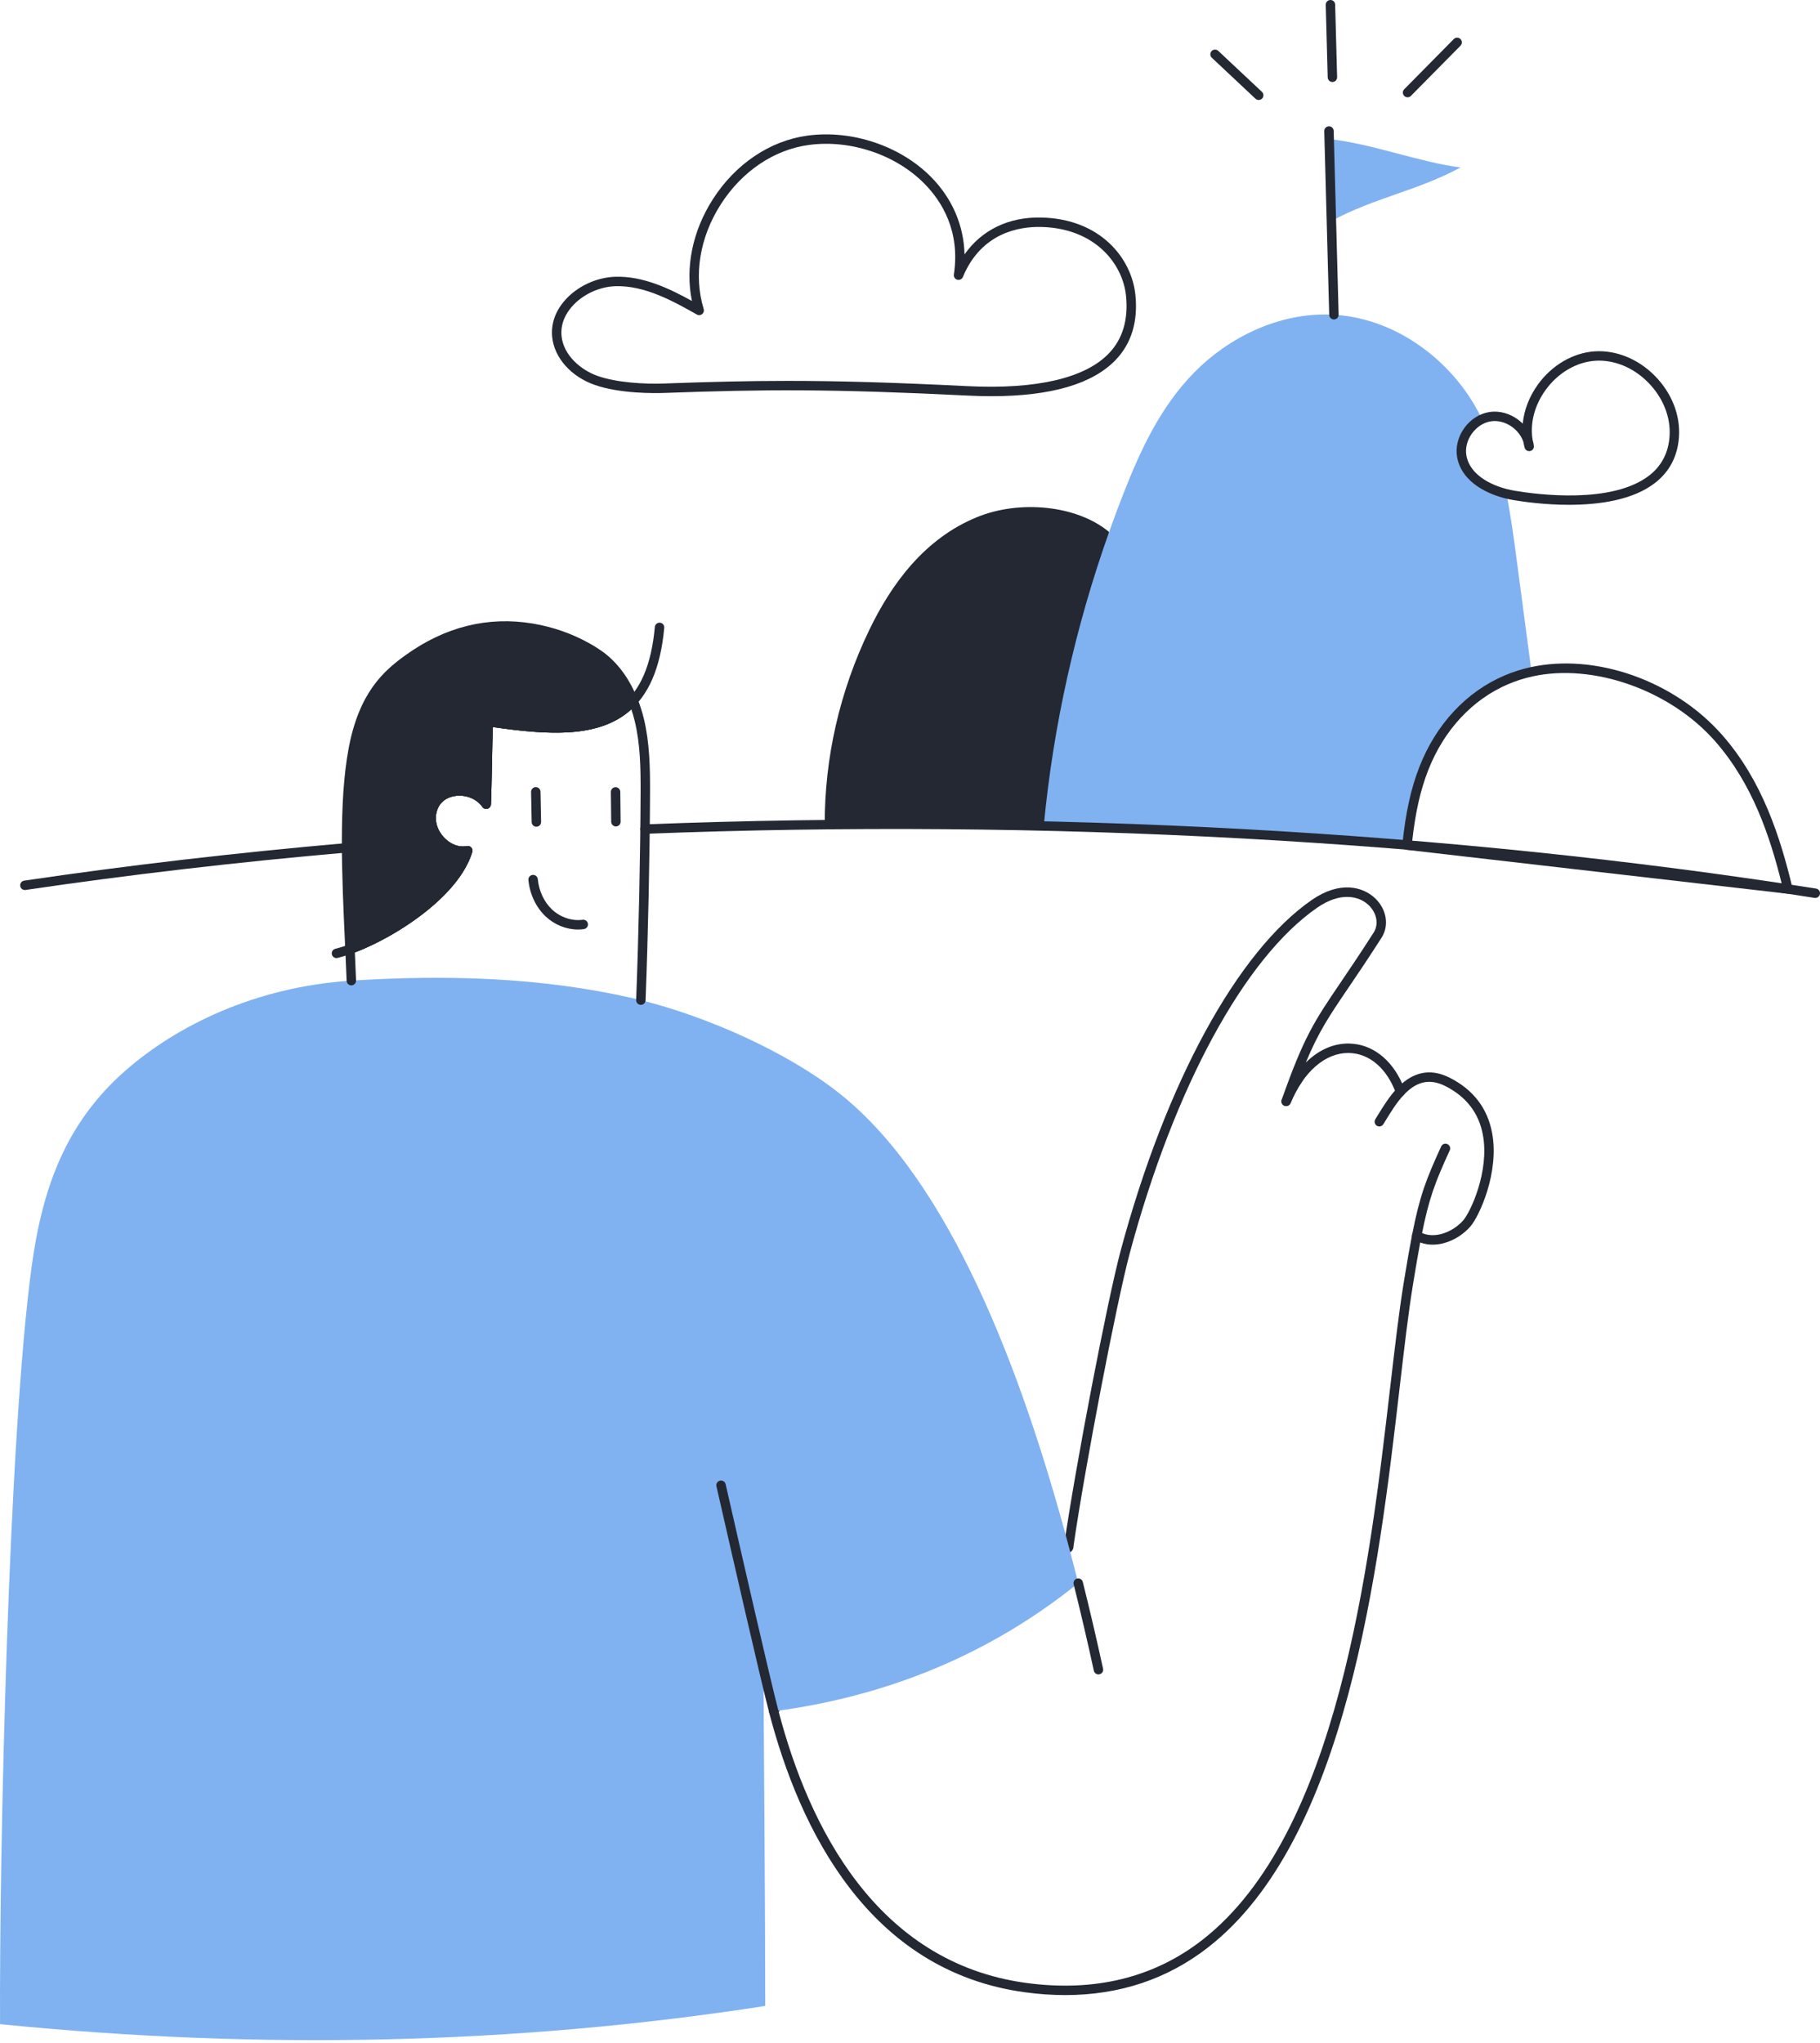<svg width="630" height="707" viewBox="0 0 630 707" fill="none" xmlns="http://www.w3.org/2000/svg">
<path d="M371.313 286.111L383.919 184.125C372.752 174.834 353.011 172.966 338.279 178.954C320.015 186.368 308.537 202.169 300.87 218.1C290.624 239.383 285.42 262.378 285.485 285.373L285.749 285.41C314.362 285.094 342.911 285.33 371.313 286.111Z" fill="#232833"/>
<path d="M521.435 170.91V170.909C514.302 169.126 507.231 164.973 505.991 157.926C505.077 152.729 508.296 147.253 513.028 145.079L513.025 145.068C512.185 143.363 511.28 141.683 510.301 140.019C500.634 123.639 482.231 109.731 460.704 108.891C442.448 108.173 425.049 116.999 413.351 128.941C401.662 140.892 394.834 155.697 389.034 170.437C387.248 174.981 385.543 179.541 383.92 184.125C372.165 217.23 364.573 251.393 361.299 285.858C403.632 286.828 445.648 289.021 487.055 292.421C487.986 283.43 489.519 274.504 492.869 265.967C497.845 253.266 507.365 241.291 521.436 235.296C524.259 234.089 527.171 233.175 530.14 232.522C528.402 219.438 526.665 206.346 524.936 193.253C523.957 185.822 522.945 178.309 521.436 170.91H521.435Z" fill="#80B2F1"/>
<path d="M368.755 690.526C364.257 690.526 359.637 690.208 354.895 689.571C300.562 682.262 276.696 632.869 266.242 592.72C266.132 592.295 266.196 591.845 266.422 591.469C270.264 585.079 273.026 579.865 275.247 575.677C283.357 560.378 285.854 555.669 312.836 543.788C312.87 543.729 312.907 543.671 312.947 543.613C314.455 541.478 321.126 540.51 341.778 538.498C351.964 537.506 365.776 536.161 368.356 534.753C372.214 507.835 383.352 449.846 387.944 432.795C403.588 374.678 428.313 329.327 454.085 311.483C463.751 304.796 471.773 306.83 476.057 310.962C480.015 314.781 480.914 320.362 478.242 324.537C473.532 331.894 469.776 337.432 466.758 341.882C460.073 351.738 456.469 357.051 452.018 367.749C456.44 363.397 461.64 361.048 467.096 361.19C474.85 361.373 481.541 366.479 485.356 374.987C490.367 370.675 495.911 370.017 501.866 373.04C509.952 377.142 514.871 383.541 516.486 392.057C519.084 405.755 512.027 421.081 508.906 424.595C504.832 429.182 497.8 432.293 491.61 430.048C490.894 433.879 490.101 438.485 489.099 444.632C487.485 454.545 486.079 466.633 484.452 480.629C477.231 542.742 466.319 636.606 418.136 674.057C404.045 685.011 387.48 690.525 368.755 690.526H368.755ZM269.573 592.56C279.864 631.621 303.087 679.309 355.33 686.337C378.918 689.506 399.375 684.508 416.134 671.481C463.236 634.868 474.054 541.823 481.212 480.252C482.843 466.216 484.253 454.094 485.879 444.107C487.057 436.879 487.948 431.766 488.768 427.532C488.937 426.652 489.79 426.073 490.669 426.238L491.151 426.328C491.31 426.357 491.465 426.412 491.608 426.486C496.594 429.102 502.986 426.347 506.467 422.426C508.942 419.64 515.696 405.392 513.282 392.664C511.865 385.194 507.528 379.57 500.39 375.948C495.012 373.218 490.42 374.173 485.938 378.946C485.55 379.36 484.977 379.542 484.42 379.428C483.865 379.314 483.408 378.92 483.215 378.388C480.104 369.827 474.05 364.617 467.02 364.451C466.905 364.449 466.79 364.447 466.674 364.447C458.709 364.447 451.265 370.915 446.707 381.828C446.367 382.643 445.441 383.037 444.616 382.722C443.793 382.405 443.37 381.491 443.663 380.659C451.35 358.787 455.071 353.302 464.059 340.051C467.066 335.617 470.809 330.099 475.494 322.779C477.317 319.93 476.617 316.037 473.793 313.311C470.439 310.076 463.988 308.602 455.944 314.167C430.787 331.585 406.546 376.248 391.096 433.643C386.527 450.611 375.435 508.372 371.588 535.21C371.613 535.68 371.478 536.147 371.193 536.559C369.684 538.735 362.949 539.715 342.095 541.746C331.983 542.732 318.263 544.068 315.748 545.453C315.612 545.896 315.291 546.275 314.842 546.472C288.245 558.123 286.103 562.166 278.13 577.207C275.961 581.301 273.276 586.365 269.573 592.56V592.56ZM315.771 544.582C315.771 544.582 315.771 544.587 315.772 544.588C315.772 544.587 315.771 544.584 315.771 544.582Z" fill="#232833"/>
<path d="M208.741 227.704C213.488 231.562 216.914 236.816 219.182 242.542C208.512 254.419 189.922 252.845 169.031 249.769C168.746 255.349 168.582 272.765 168.305 278.344C164.047 272.202 153.353 272.088 150.188 278.858C146.386 286.983 154.601 295.98 161.91 294.431C157.464 309.089 136.125 323.152 121.148 328.528C120.055 304.701 118.693 278.369 122.29 259.289C125.757 240.87 133.58 233.651 141.353 228.071C172.514 205.679 201.97 222.222 208.741 227.704Z" fill="#232833"/>
<path d="M121.148 330.159C120.829 330.159 120.512 330.066 120.24 329.884C119.81 329.595 119.542 329.119 119.518 328.603L119.412 326.298C118.361 303.491 117.17 277.641 120.686 258.987C124.319 239.687 132.768 232.225 140.402 226.746C154.097 216.905 168.921 213.23 184.461 215.826C199.401 218.322 208.75 225.613 209.766 226.436L209.769 226.439C214.456 230.248 218.132 235.464 220.698 241.943C220.925 242.518 220.808 243.173 220.394 243.634C209.473 255.791 190.69 254.53 170.584 251.644C170.475 254.771 170.381 259.597 170.291 264.292C170.178 270.129 170.071 275.644 169.933 278.426C169.899 279.123 169.424 279.721 168.752 279.913C168.08 280.103 167.361 279.848 166.963 279.274C165.136 276.638 161.671 275.134 158.135 275.426C155.129 275.68 152.77 277.183 151.664 279.549C150.221 282.634 150.748 286.224 153.075 289.153C155.338 292.005 158.674 293.451 161.57 292.835C162.135 292.715 162.721 292.902 163.111 293.328C163.501 293.753 163.638 294.352 163.47 294.905C158.736 310.513 136.193 324.861 121.698 330.065C121.519 330.128 121.332 330.16 121.146 330.16L121.148 330.159ZM175.115 218.375C165.054 218.375 153.71 221.201 142.305 229.397C134.858 234.742 127.303 241.476 123.893 259.592C120.446 277.871 121.628 303.519 122.671 326.148L122.674 326.217C142.646 318.466 155.503 304.938 159.485 296.207C156.196 295.965 152.879 294.154 150.52 291.183C147.407 287.263 146.73 282.398 148.71 278.168C150.3 274.767 153.721 272.526 157.861 272.176C161.097 271.9 164.311 272.802 166.806 274.571C166.886 271.658 166.959 267.902 167.029 264.229C167.14 258.481 167.255 252.536 167.401 249.687C167.425 249.229 167.64 248.8 167.996 248.509C168.352 248.219 168.813 248.089 169.268 248.157C189.428 251.125 206.988 252.711 217.275 242.192C214.944 236.682 211.73 232.238 207.711 228.971C202.606 224.84 190.328 218.375 175.115 218.375Z" fill="#232833"/>
<path d="M264.271 577.749C264.295 583.052 264.336 588.411 264.369 593.819C264.459 607.605 264.556 621.611 264.646 635.348C264.777 655.978 264.883 676.004 264.891 693.77V694.292C178.562 707.654 90.252 709.628 0.016 700.59C-0.253 641.14 2.912 497.082 10.987 438.178C14.699 411.063 22.791 388.664 43.355 370.603C60.983 355.137 88.22 341.555 121.616 339.418C154.27 337.322 187.242 338.211 219.006 345.487C219.944 345.699 220.882 345.928 221.837 346.164C244.645 351.833 272.387 364.029 290.586 378.451C328.673 408.624 353.683 474.225 369.94 535.193C371.082 539.467 372.184 543.725 373.236 547.943C342.057 573.114 306.159 587.273 267.819 592.31C267.012 589.219 265.756 584.03 264.271 577.749Z" fill="#80B2F1"/>
<path d="M460.1 48.135L460.866 76.498C475.762 68.414 490.665 66.04 505.568 57.956C491.424 56.17 474.799 49.693 460.1 48.135Z" fill="#80B2F1"/>
<path d="M213.2 286.047C212.307 286.047 211.579 285.329 211.569 284.434L211.453 274.111C211.443 273.21 212.165 272.471 213.066 272.461H213.085C213.977 272.461 214.706 273.18 214.715 274.075L214.831 284.398C214.842 285.298 214.119 286.037 213.218 286.047H213.2Z" fill="#232833"/>
<path d="M185.669 286.14C184.782 286.14 184.055 285.43 184.038 284.539L183.836 274.096C183.82 273.195 184.537 272.451 185.437 272.434C186.351 272.421 187.082 273.134 187.099 274.036L187.301 284.479C187.318 285.379 186.601 286.124 185.7 286.14H185.669Z" fill="#232833"/>
<path d="M200.051 321.72C196.014 321.72 191.942 320.088 188.837 317.156C185.537 314.04 183.376 309.462 182.91 304.596C182.824 303.699 183.482 302.903 184.378 302.816C185.275 302.737 186.072 303.388 186.158 304.285C186.55 308.376 188.343 312.202 191.078 314.784C193.956 317.501 198.011 318.863 201.663 318.344C202.555 318.217 203.381 318.836 203.509 319.727C203.637 320.619 203.017 321.445 202.125 321.573C201.438 321.672 200.746 321.72 200.052 321.72H200.051Z" fill="#232833"/>
<path d="M8.61 308.051C7.815 308.051 7.118 307.468 6.998 306.657C6.867 305.766 7.483 304.937 8.374 304.805C44.275 299.506 81.776 295.135 119.834 291.815C120.733 291.73 121.522 292.401 121.601 293.298C121.679 294.196 121.015 294.987 120.117 295.065C82.123 298.379 44.687 302.743 8.85 308.032C8.769 308.044 8.689 308.049 8.61 308.049V308.051Z" fill="#232833"/>
<path d="M618.883 309.331C618.821 309.331 618.759 309.327 618.697 309.32L486.859 294.132C485.971 294.029 485.331 293.232 485.423 292.344C486.57 281.215 488.398 272.896 491.352 265.371C497.123 250.64 507.581 239.426 520.798 233.795C523.632 232.583 526.658 231.618 529.79 230.928C552.272 225.979 579.502 235.568 596.01 254.242C610.132 270.216 616.3 290.035 620.47 307.317C620.595 307.835 620.459 308.381 620.106 308.78C619.795 309.132 619.348 309.331 618.883 309.331ZM488.841 291.075L616.74 305.81C612.671 289.474 606.607 271.153 593.564 256.403C578.055 238.859 551.527 229.488 530.49 234.115C527.556 234.76 524.726 235.661 522.078 236.795C509.671 242.081 499.838 252.652 494.389 266.561C491.689 273.439 489.963 281.052 488.841 291.075Z" fill="#232833"/>
<path d="M461.74 110.571C460.859 110.571 460.134 109.869 460.11 108.984C459.816 98.175 459.523 87.358 459.237 76.541L458.397 45.389C458.373 44.489 459.084 43.74 459.984 43.715C460.883 43.687 461.635 44.402 461.659 45.303L462.499 76.454C462.785 87.27 463.079 98.088 463.371 108.895C463.396 109.796 462.686 110.547 461.785 110.571C461.769 110.571 461.755 110.571 461.74 110.571Z" fill="#232833"/>
<path d="M343.188 137.128C340.502 137.128 337.713 137.056 334.819 136.912C287.817 134.576 264.52 134.741 230.096 135.998C226.612 136.122 214.561 136.299 205.79 133.196C197.619 130.306 191.869 123.818 191.141 116.666C190.683 112.161 192.19 107.777 195.5 103.989C199.731 99.148 206.396 96.009 212.896 95.795C222.612 95.473 231.777 99.899 239.513 104.167C237.143 92.6 239.701 79.974 246.758 68.954C254.587 56.729 266.527 48.705 279.518 46.939C294.876 44.853 311.689 50.494 322.348 61.315C329.644 68.721 333.614 78.019 333.88 88.045C339.808 79.608 349.163 75.03 360.459 75.291C381.021 75.75 391.754 89.502 393.025 102.084C393.951 111.262 391.68 118.801 386.271 124.493C378.292 132.889 363.82 137.128 343.188 137.128ZM272.689 131.83C290.123 131.83 308.913 132.357 334.981 133.654C358.774 134.828 375.691 130.89 383.906 122.245C388.63 117.273 390.605 110.601 389.779 102.413C388.648 91.213 378.967 78.97 360.386 78.553C353.027 78.376 339.718 80.417 333.305 95.868C332.988 96.629 332.154 97.036 331.36 96.814C330.565 96.594 330.061 95.814 330.184 94.999C332.468 79.895 325.919 69.591 320.024 63.606C310.06 53.492 294.332 48.22 279.957 50.173C267.916 51.81 256.817 59.297 249.506 70.715C242.193 82.133 240.037 95.347 243.588 106.968C243.783 107.606 243.57 108.299 243.05 108.717C242.529 109.135 241.808 109.195 241.227 108.867C233.211 104.346 223.23 98.721 213.003 99.059C207.377 99.244 201.612 101.957 197.956 106.139C196.074 108.293 193.925 111.812 194.386 116.339C195.069 123.051 201.152 128.097 206.876 130.122C213.414 132.436 223.096 132.995 229.975 132.738C245.402 132.176 258.603 131.831 272.687 131.831L272.689 131.83Z" fill="#232833"/>
<path d="M461.218 28.377C460.337 28.377 459.612 27.675 459.588 26.79L458.907 1.677C458.882 0.776 459.593 0.026 460.493 0.001C461.411 -0.037 462.144 0.687 462.168 1.587L462.849 26.7C462.874 27.601 462.163 28.351 461.263 28.376C461.247 28.376 461.233 28.377 461.218 28.377Z" fill="#232833"/>
<path d="M487.237 33.675C486.822 33.675 486.408 33.519 486.091 33.205C485.449 32.573 485.443 31.539 486.076 30.898L503.231 13.523C503.865 12.881 504.897 12.876 505.538 13.508C506.18 14.14 506.186 15.174 505.553 15.815L488.398 33.19C488.079 33.513 487.658 33.675 487.238 33.675H487.237Z" fill="#232833"/>
<path d="M435.704 34.609C435.303 34.609 434.903 34.462 434.588 34.167L419.476 19.989C418.819 19.373 418.786 18.341 419.403 17.683C420.019 17.026 421.051 16.993 421.709 17.609L436.821 31.787C437.478 32.404 437.511 33.436 436.895 34.093C436.573 34.436 436.138 34.609 435.704 34.609Z" fill="#232833"/>
<path d="M628.371 310.791C628.287 310.791 628.201 310.784 628.115 310.771C501.585 290.888 361.617 283.219 223.341 288.593C222.449 288.63 221.683 287.928 221.648 287.027C221.613 286.126 222.314 285.368 223.215 285.333C361.699 279.95 501.887 287.632 628.622 307.547C629.512 307.687 630.12 308.522 629.98 309.412C629.854 310.216 629.16 310.79 628.371 310.79V310.791Z" fill="#232833"/>
<path d="M543.133 174.725C534.818 174.725 527.439 173.688 523.868 173.088C515.465 171.675 505.933 167.023 504.382 158.209C503.786 154.823 504.696 151.148 506.88 148.126C509.064 145.105 512.267 143.087 515.669 142.591C519.07 142.088 522.717 143.11 525.674 145.38C526.18 145.77 526.657 146.186 527.1 146.629C527.55 141.959 529.333 137.282 532.346 133.099C537.185 126.378 544.542 122.082 552.025 121.606C559.413 121.147 566.963 124.191 572.734 129.984C578.615 135.89 581.695 143.623 581.183 151.2C580.736 157.793 578.002 163.117 573.055 167.022C565.343 173.11 553.509 174.724 543.133 174.724V174.725ZM517.393 145.728C516.972 145.728 516.554 145.758 516.141 145.818C513.607 146.188 511.195 147.727 509.525 150.038C507.855 152.348 507.152 155.12 507.596 157.643C508.853 164.785 517.105 168.641 524.409 169.869C532.1 171.162 558.194 174.596 571.033 164.46C575.226 161.15 577.545 156.615 577.927 150.98C578.375 144.34 575.64 137.527 570.421 132.287C565.313 127.159 558.678 124.455 552.231 124.862C545.712 125.275 539.268 129.067 534.993 135.005C531.168 140.317 529.579 146.488 530.509 152.215C530.72 152.907 530.87 153.613 530.952 154.326C531.052 155.176 530.477 155.958 529.636 156.117C528.796 156.275 527.974 155.76 527.755 154.933C527.584 154.285 527.441 153.632 527.327 152.973C526.7 151.07 525.429 149.306 523.687 147.967C521.794 146.514 519.557 145.728 517.393 145.728Z" fill="#232833"/>
<path d="M116.473 331.605C115.744 331.605 115.08 331.112 114.892 330.373C114.671 329.5 115.2 328.613 116.073 328.392C123.693 326.463 133.601 321.551 141.93 315.573C150.661 309.307 156.812 302.518 159.525 296.21C156.223 295.977 152.889 294.162 150.522 291.18C147.413 287.26 146.738 282.395 148.716 278.165C150.307 274.764 153.726 272.526 157.863 272.175C161.1 271.906 164.314 272.804 166.808 274.572C166.891 271.61 166.965 267.773 167.037 264.022C167.147 258.358 167.259 252.502 167.403 249.688C167.427 249.229 167.642 248.801 167.998 248.51C168.353 248.219 168.815 248.088 169.269 248.157C187.368 250.818 204.488 252.516 215.056 244.191C221.69 238.967 225.491 230.071 226.677 216.999C226.759 216.101 227.55 215.452 228.449 215.521C229.346 215.603 230.008 216.396 229.926 217.294C228.654 231.308 224.451 240.944 217.075 246.754C205.856 255.59 188.754 254.252 170.587 251.646C170.479 254.73 170.388 259.472 170.299 264.084C170.189 269.751 170.077 275.612 169.933 278.428C169.897 279.124 169.423 279.721 168.751 279.913C168.081 280.105 167.361 279.847 166.963 279.273C165.135 276.637 161.67 275.121 158.137 275.426C155.134 275.68 152.777 277.181 151.671 279.547C150.228 282.632 150.753 286.223 153.077 289.15C155.34 292.002 158.676 293.448 161.575 292.836C162.14 292.717 162.725 292.904 163.115 293.329C163.505 293.754 163.641 294.354 163.474 294.906C160.517 304.649 151.16 312.964 143.832 318.224C135.192 324.424 124.863 329.531 116.873 331.553C116.738 331.588 116.603 331.604 116.471 331.604L116.473 331.605Z" fill="#232833"/>
<path d="M267.82 593.941C267.096 593.941 266.433 593.455 266.243 592.72C263.131 580.765 253.2 537.215 249.461 520.82C248.669 517.341 248.142 515.035 248.002 514.437C247.797 513.56 248.341 512.683 249.219 512.477C250.094 512.27 250.974 512.817 251.179 513.693C251.32 514.293 251.847 516.606 252.642 520.095C256.377 536.476 266.3 579.992 269.399 591.898C269.626 592.77 269.103 593.661 268.231 593.888C268.093 593.924 267.956 593.94 267.819 593.94L267.82 593.941Z" fill="#232833"/>
<path d="M490.417 429.274C490.313 429.274 490.207 429.264 490.101 429.243C489.217 429.07 488.64 428.212 488.814 427.328C491.486 413.695 493.691 408.129 498.863 396.804C499.237 395.984 500.207 395.623 501.025 395.998C501.845 396.372 502.206 397.34 501.831 398.159C496.776 409.23 494.62 414.667 492.017 427.955C491.864 428.734 491.181 429.274 490.417 429.274Z" fill="#232833"/>
<path d="M477.456 389.885C477.162 389.885 476.862 389.805 476.594 389.637C475.83 389.161 475.597 388.154 476.073 387.39C476.365 386.923 476.666 386.431 476.977 385.923C478.719 383.085 480.886 379.551 483.556 376.711C484.173 376.054 485.206 376.022 485.862 376.64C486.519 377.258 486.55 378.29 485.933 378.946C483.492 381.542 481.509 384.776 479.759 387.63C479.443 388.145 479.138 388.643 478.841 389.117C478.532 389.613 477.999 389.885 477.455 389.885L477.456 389.885Z" fill="#232833"/>
<path d="M445.202 382.833C444.992 382.833 444.779 382.792 444.573 382.706C443.741 382.359 443.35 381.403 443.697 380.572C444.942 377.59 446.404 374.876 448.041 372.505C448.553 371.764 449.568 371.575 450.311 372.089C451.052 372.602 451.238 373.617 450.726 374.359C449.217 376.543 447.866 379.056 446.707 381.828C446.446 382.455 445.839 382.832 445.201 382.832L445.202 382.833Z" fill="#232833"/>
<path d="M380.233 579.537C379.482 579.537 378.807 579.015 378.64 578.253C376.394 567.95 374.042 557.885 371.651 548.339C371.432 547.465 371.963 546.579 372.837 546.359C373.712 546.145 374.597 546.672 374.816 547.545C377.215 557.124 379.574 567.222 381.828 577.558C382.02 578.438 381.462 579.307 380.582 579.499C380.464 579.524 380.348 579.537 380.233 579.537Z" fill="#232833"/>
<path d="M221.838 347.791H221.806C220.918 347.774 220.207 347.053 220.207 346.164C221.076 323.535 221.652 296.613 221.749 274.08C221.773 265.663 221.634 257.443 219.682 249.438C219.353 248.104 218.971 246.79 218.543 245.506C207.424 255.648 189.597 254.373 170.591 251.644C170.482 254.771 170.388 259.596 170.297 264.292C170.185 270.129 170.078 275.644 169.94 278.426C169.906 279.123 169.43 279.721 168.759 279.913C168.087 280.103 167.368 279.848 166.97 279.274C165.143 276.638 161.677 275.134 158.141 275.426C155.135 275.68 152.777 277.183 151.671 279.549C150.228 282.633 150.755 286.224 153.081 289.153C155.345 292.005 158.681 293.451 161.577 292.835C162.142 292.715 162.727 292.902 163.117 293.328C163.507 293.753 163.644 294.352 163.476 294.904C158.864 310.114 137.344 324.125 122.835 329.646L122.843 329.832C122.986 333.065 123.126 336.244 123.248 339.356C123.283 340.257 122.581 341.014 121.682 341.049C120.794 341.105 120.023 340.384 119.987 339.483C119.866 336.377 119.725 333.203 119.583 329.977L119.523 328.601C119.491 327.886 119.929 327.235 120.601 326.993C141.76 319.398 155.372 305.237 159.491 296.207C156.202 295.965 152.885 294.154 150.526 291.183C147.413 287.263 146.736 282.398 148.716 278.168C150.306 274.767 153.727 272.526 157.866 272.176C161.105 271.9 164.317 272.802 166.812 274.571C166.892 271.658 166.965 267.902 167.035 264.229C167.146 258.481 167.261 252.536 167.407 249.687C167.431 249.229 167.646 248.8 168.002 248.509C168.358 248.219 168.819 248.089 169.274 248.157C189.895 251.192 207.794 252.784 217.973 241.453C218.283 241.109 218.724 240.912 219.187 240.912C219.859 240.912 220.477 241.323 220.722 241.948C221.563 244.092 222.28 246.35 222.851 248.661C224.889 257.02 225.036 265.808 225.011 274.093C224.915 296.664 224.339 323.627 223.469 346.22C223.435 347.097 222.714 347.793 221.839 347.793L221.838 347.791Z" fill="#232833"/>
</svg>
